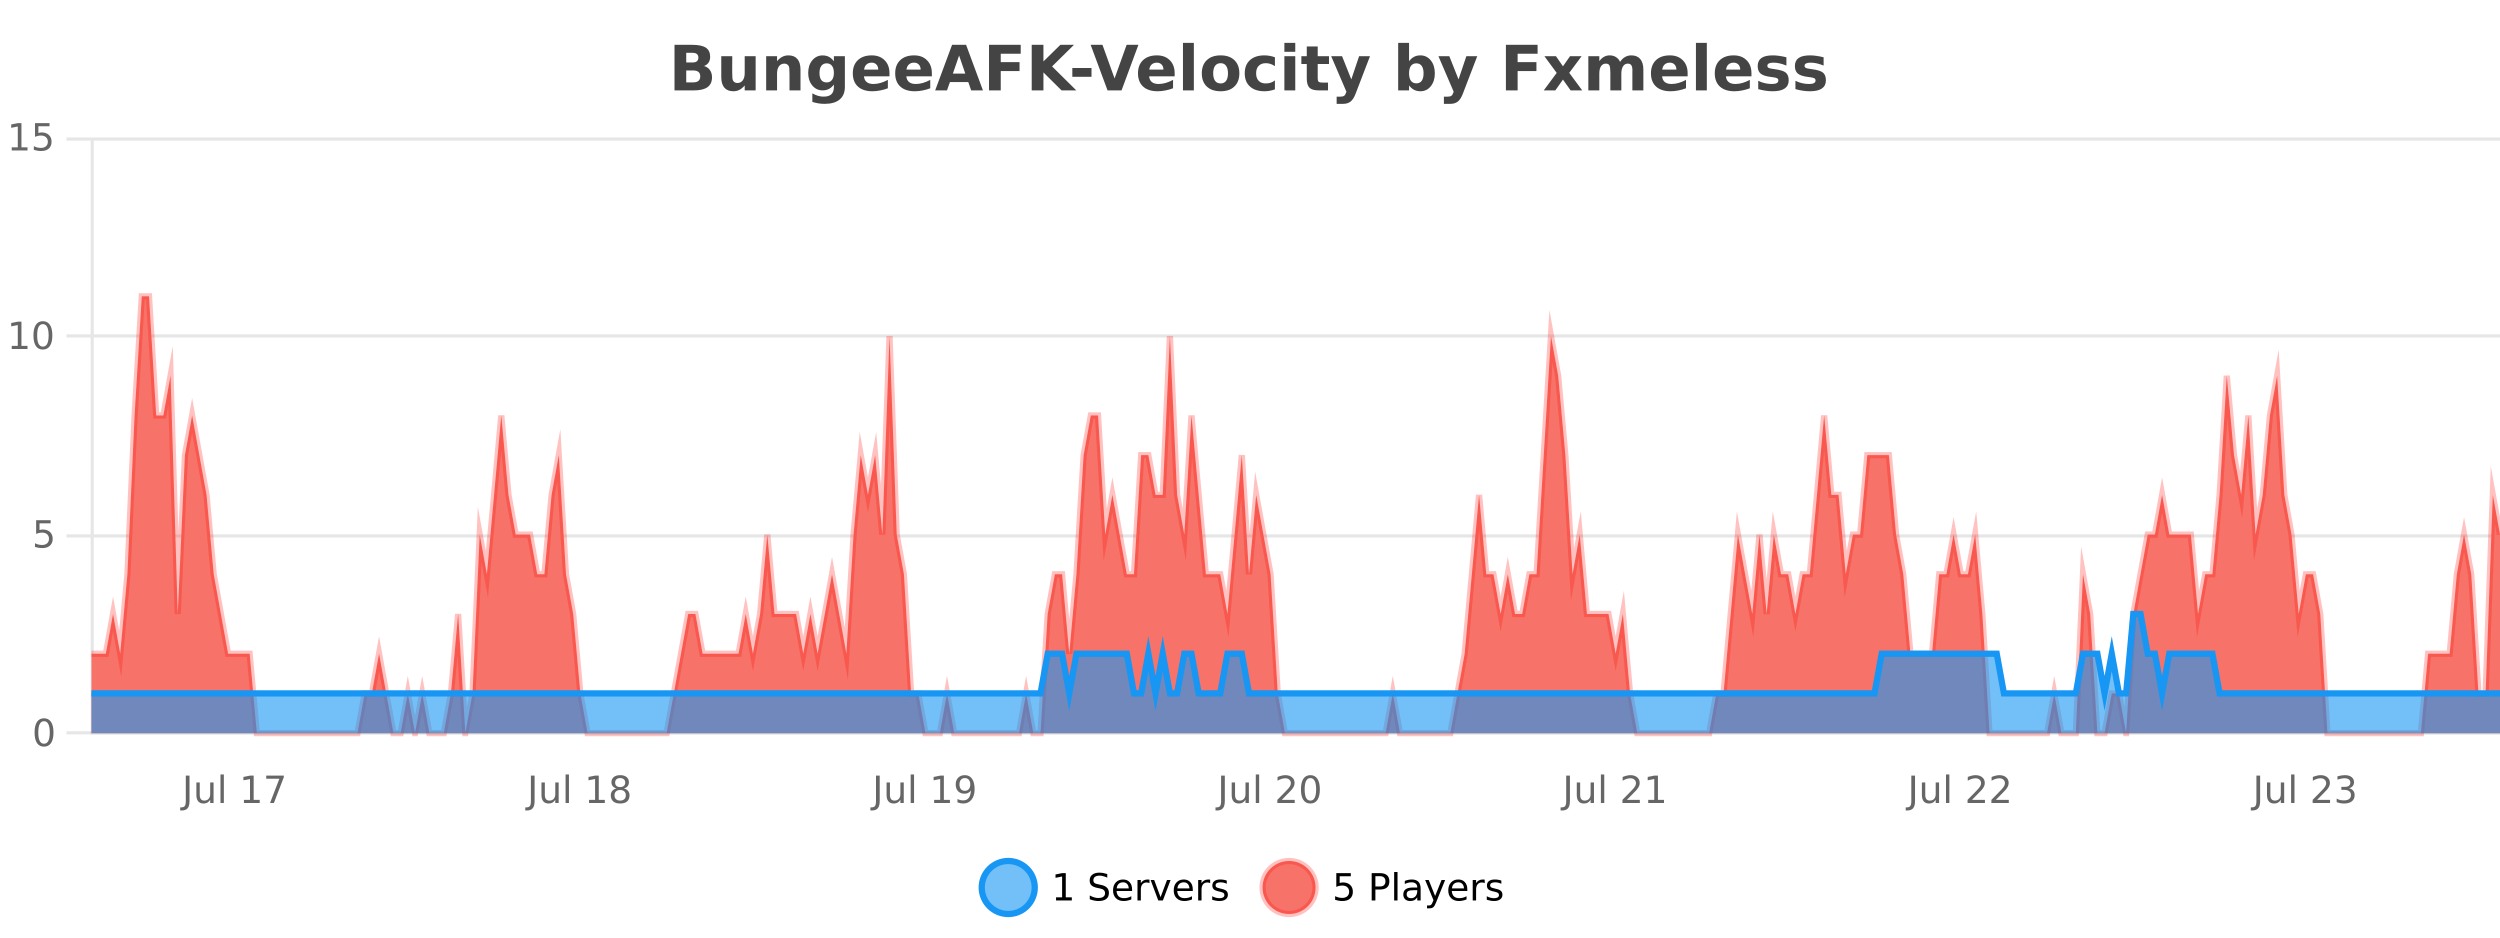 <?xml version="1.0" encoding="UTF-8"?>
<svg xmlns="http://www.w3.org/2000/svg" xmlns:xlink="http://www.w3.org/1999/xlink" width="800pt" height="300pt" viewBox="0 0 800 300" version="1.1">
<defs>
<clipPath id="clip1">
  <path d="M 285 263 L 360 263 L 360 300 L 285 300 Z M 285 263 "/>
</clipPath>
<clipPath id="clip2">
  <path d="M 375 263 L 450 263 L 450 300 L 375 300 Z M 375 263 "/>
</clipPath>
<clipPath id="clip3">
  <path d="M 29.27 94 L 800 94 L 800 234.602 L 29.27 234.602 Z M 29.27 94 "/>
</clipPath>
<clipPath id="clip4">
  <path d="M 28.27 66 L 800 66 L 800 235.602 L 28.27 235.602 Z M 28.27 66 "/>
</clipPath>
<clipPath id="clip5">
  <path d="M 29.27 196 L 800 196 L 800 234.602 L 29.27 234.602 Z M 29.27 196 "/>
</clipPath>
<clipPath id="clip6">
  <path d="M 28.27 168 L 800 168 L 800 235.602 L 28.27 235.602 Z M 28.27 168 "/>
</clipPath>
</defs>
<g id="surface3800846">
<rect x="0" y="0" width="800" height="300" style="fill:rgb(100%,100%,100%);fill-opacity:1;stroke:none;"/>
<path style="fill:none;stroke-width:1;stroke-linecap:butt;stroke-linejoin:miter;stroke:rgb(0%,0%,0%);stroke-opacity:0.098;stroke-miterlimit:10;" d="M 30 234.5 L 800 234.5 "/>
<path style="fill:none;stroke-width:1;stroke-linecap:butt;stroke-linejoin:miter;stroke:rgb(0%,0%,0%);stroke-opacity:0.098;stroke-miterlimit:10;" d="M 21.27 234.5 L 29 234.5 "/>
<path style="fill:none;stroke-width:1;stroke-linecap:butt;stroke-linejoin:miter;stroke:rgb(0%,0%,0%);stroke-opacity:0.098;stroke-miterlimit:10;" d="M 30 171.5 L 800 171.5 "/>
<path style="fill:none;stroke-width:1;stroke-linecap:butt;stroke-linejoin:miter;stroke:rgb(0%,0%,0%);stroke-opacity:0.098;stroke-miterlimit:10;" d="M 21.27 171.5 L 29 171.5 "/>
<path style="fill:none;stroke-width:1;stroke-linecap:butt;stroke-linejoin:miter;stroke:rgb(0%,0%,0%);stroke-opacity:0.098;stroke-miterlimit:10;" d="M 30 107.5 L 800 107.5 "/>
<path style="fill:none;stroke-width:1;stroke-linecap:butt;stroke-linejoin:miter;stroke:rgb(0%,0%,0%);stroke-opacity:0.098;stroke-miterlimit:10;" d="M 21.27 107.5 L 29 107.5 "/>
<path style="fill:none;stroke-width:1;stroke-linecap:butt;stroke-linejoin:miter;stroke:rgb(0%,0%,0%);stroke-opacity:0.098;stroke-miterlimit:10;" d="M 30 44.5 L 800 44.5 "/>
<path style="fill:none;stroke-width:1;stroke-linecap:butt;stroke-linejoin:miter;stroke:rgb(0%,0%,0%);stroke-opacity:0.098;stroke-miterlimit:10;" d="M 21.27 44.5 L 29 44.5 "/>
<path style=" stroke:none;fill-rule:nonzero;fill:rgb(9.02%,58.824%,95.294%);fill-opacity:0.6;" d="M 331.121 284 C 331.121 288.688 327.324 292.484 322.637 292.484 C 317.953 292.484 314.152 288.688 314.152 284 C 314.152 279.312 317.953 275.516 322.637 275.516 C 327.324 275.516 331.121 279.312 331.121 284 Z M 331.121 284 "/>
<g clip-path="url(#clip1)" clip-rule="nonzero">
<path style="fill:none;stroke-width:2;stroke-linecap:butt;stroke-linejoin:miter;stroke:rgb(9.02%,58.824%,95.294%);stroke-opacity:1;stroke-miterlimit:10;" d="M 331.121 284 C 331.121 288.688 327.324 292.484 322.637 292.484 C 317.953 292.484 314.152 288.688 314.152 284 C 314.152 279.312 317.953 275.516 322.637 275.516 C 327.324 275.516 331.121 279.312 331.121 284 Z M 331.121 284 "/>
</g>
<path style=" stroke:none;fill-rule:nonzero;fill:rgb(0%,0%,0%);fill-opacity:1;" d="M 337.938 287.156 L 339.875 287.156 L 339.875 280.484 L 337.766 280.906 L 337.766 279.828 L 339.859 279.406 L 341.047 279.406 L 341.047 287.156 L 342.984 287.156 L 342.984 288.156 L 337.938 288.156 Z M 354.32 279.688 L 354.32 280.844 C 353.871 280.637 353.445 280.48 353.039 280.375 C 352.641 280.262 352.262 280.203 351.898 280.203 C 351.25 280.203 350.75 280.328 350.398 280.578 C 350.055 280.828 349.883 281.188 349.883 281.656 C 349.883 282.043 349.996 282.336 350.227 282.531 C 350.453 282.73 350.898 282.887 351.555 283 L 352.258 283.156 C 353.141 283.324 353.793 283.621 354.211 284.047 C 354.637 284.465 354.852 285.027 354.852 285.734 C 354.852 286.59 354.562 287.234 353.992 287.672 C 353.43 288.109 352.594 288.328 351.492 288.328 C 351.086 288.328 350.648 288.281 350.18 288.188 C 349.711 288.094 349.227 287.953 348.727 287.766 L 348.727 286.547 C 349.203 286.82 349.672 287.023 350.133 287.156 C 350.602 287.293 351.055 287.359 351.492 287.359 C 352.168 287.359 352.688 287.23 353.055 286.969 C 353.43 286.699 353.617 286.32 353.617 285.828 C 353.617 285.402 353.48 285.07 353.211 284.828 C 352.949 284.578 352.516 284.398 351.914 284.281 L 351.195 284.141 C 350.309 283.965 349.668 283.688 349.273 283.312 C 348.887 282.938 348.695 282.418 348.695 281.75 C 348.695 280.969 348.965 280.359 349.508 279.922 C 350.047 279.477 350.797 279.25 351.758 279.25 C 352.172 279.25 352.59 279.289 353.008 279.359 C 353.434 279.434 353.871 279.543 354.32 279.688 Z M 362.266 284.609 L 362.266 285.125 L 357.297 285.125 C 357.348 285.875 357.57 286.445 357.969 286.828 C 358.375 287.215 358.93 287.406 359.641 287.406 C 360.055 287.406 360.457 287.359 360.844 287.266 C 361.238 287.164 361.629 287.008 362.016 286.797 L 362.016 287.828 C 361.617 287.984 361.219 288.105 360.812 288.188 C 360.406 288.281 359.992 288.328 359.578 288.328 C 358.535 288.328 357.707 288.027 357.094 287.422 C 356.477 286.809 356.172 285.98 356.172 284.938 C 356.172 283.867 356.461 283.016 357.047 282.391 C 357.629 281.758 358.41 281.438 359.391 281.438 C 360.273 281.438 360.973 281.727 361.484 282.297 C 362.004 282.859 362.266 283.633 362.266 284.609 Z M 361.188 284.281 C 361.176 283.699 361.008 283.23 360.688 282.875 C 360.363 282.523 359.938 282.344 359.406 282.344 C 358.801 282.344 358.316 282.516 357.953 282.859 C 357.598 283.203 357.395 283.684 357.344 284.297 Z M 367.836 282.594 C 367.711 282.531 367.574 282.484 367.43 282.453 C 367.293 282.414 367.137 282.391 366.961 282.391 C 366.355 282.391 365.887 282.59 365.555 282.984 C 365.23 283.383 365.07 283.953 365.07 284.703 L 365.07 288.156 L 363.992 288.156 L 363.992 281.594 L 365.07 281.594 L 365.07 282.609 C 365.297 282.215 365.594 281.922 365.961 281.734 C 366.324 281.539 366.766 281.438 367.289 281.438 C 367.359 281.438 367.438 281.445 367.523 281.453 C 367.617 281.465 367.715 281.48 367.82 281.5 Z M 368.195 281.594 L 369.336 281.594 L 371.383 287.094 L 373.445 281.594 L 374.586 281.594 L 372.117 288.156 L 370.648 288.156 Z M 381.688 284.609 L 381.688 285.125 L 376.719 285.125 C 376.77 285.875 376.992 286.445 377.391 286.828 C 377.797 287.215 378.352 287.406 379.062 287.406 C 379.477 287.406 379.879 287.359 380.266 287.266 C 380.66 287.164 381.051 287.008 381.438 286.797 L 381.438 287.828 C 381.039 287.984 380.641 288.105 380.234 288.188 C 379.828 288.281 379.414 288.328 379 288.328 C 377.957 288.328 377.129 288.027 376.516 287.422 C 375.898 286.809 375.594 285.98 375.594 284.938 C 375.594 283.867 375.883 283.016 376.469 282.391 C 377.051 281.758 377.832 281.438 378.812 281.438 C 379.695 281.438 380.395 281.727 380.906 282.297 C 381.426 282.859 381.688 283.633 381.688 284.609 Z M 380.609 284.281 C 380.598 283.699 380.43 283.23 380.109 282.875 C 379.785 282.523 379.359 282.344 378.828 282.344 C 378.223 282.344 377.738 282.516 377.375 282.859 C 377.02 283.203 376.816 283.684 376.766 284.297 Z M 387.258 282.594 C 387.133 282.531 386.996 282.484 386.852 282.453 C 386.715 282.414 386.559 282.391 386.383 282.391 C 385.777 282.391 385.309 282.59 384.977 282.984 C 384.652 283.383 384.492 283.953 384.492 284.703 L 384.492 288.156 L 383.414 288.156 L 383.414 281.594 L 384.492 281.594 L 384.492 282.609 C 384.719 282.215 385.016 281.922 385.383 281.734 C 385.746 281.539 386.188 281.438 386.711 281.438 C 386.781 281.438 386.859 281.445 386.945 281.453 C 387.039 281.465 387.137 281.48 387.242 281.5 Z M 392.562 281.781 L 392.562 282.812 C 392.258 282.656 391.941 282.543 391.609 282.469 C 391.285 282.387 390.945 282.344 390.594 282.344 C 390.062 282.344 389.66 282.43 389.391 282.594 C 389.117 282.75 388.984 282.996 388.984 283.328 C 388.984 283.578 389.078 283.777 389.266 283.922 C 389.461 284.059 389.852 284.188 390.438 284.312 L 390.797 284.406 C 391.566 284.562 392.113 284.793 392.438 285.094 C 392.758 285.398 392.922 285.812 392.922 286.344 C 392.922 286.961 392.676 287.445 392.188 287.797 C 391.707 288.152 391.047 288.328 390.203 288.328 C 389.848 288.328 389.477 288.289 389.094 288.219 C 388.719 288.156 388.32 288.059 387.906 287.922 L 387.906 286.797 C 388.301 287.008 388.691 287.164 389.078 287.266 C 389.461 287.371 389.848 287.422 390.234 287.422 C 390.734 287.422 391.117 287.34 391.391 287.172 C 391.672 286.996 391.812 286.746 391.812 286.422 C 391.812 286.133 391.711 285.906 391.516 285.75 C 391.316 285.594 390.883 285.445 390.219 285.297 L 389.844 285.219 C 389.176 285.074 388.691 284.855 388.391 284.562 C 388.098 284.273 387.953 283.875 387.953 283.375 C 387.953 282.75 388.172 282.273 388.609 281.938 C 389.047 281.605 389.664 281.438 390.469 281.438 C 390.863 281.438 391.238 281.469 391.594 281.531 C 391.945 281.586 392.27 281.668 392.562 281.781 Z M 332.637 277.016 "/>
<path style=" stroke:none;fill-rule:nonzero;fill:rgb(96.863%,44.706%,40.784%);fill-opacity:1;" d="M 420.988 284 C 420.988 288.688 417.191 292.484 412.504 292.484 C 407.82 292.484 404.02 288.688 404.02 284 C 404.02 279.312 407.82 275.516 412.504 275.516 C 417.191 275.516 420.988 279.312 420.988 284 Z M 420.988 284 "/>
<g clip-path="url(#clip2)" clip-rule="nonzero">
<path style="fill:none;stroke-width:2;stroke-linecap:butt;stroke-linejoin:miter;stroke:rgb(100%,4.706%,0%);stroke-opacity:0.247;stroke-miterlimit:10;" d="M 420.988 284 C 420.988 288.688 417.191 292.484 412.504 292.484 C 407.82 292.484 404.02 288.688 404.02 284 C 404.02 279.312 407.82 275.516 412.504 275.516 C 417.191 275.516 420.988 279.312 420.988 284 Z M 420.988 284 "/>
</g>
<path style=" stroke:none;fill-rule:nonzero;fill:rgb(0%,0%,0%);fill-opacity:1;" d="M 427.617 279.406 L 432.258 279.406 L 432.258 280.406 L 428.695 280.406 L 428.695 282.547 C 428.871 282.484 429.043 282.445 429.211 282.422 C 429.387 282.391 429.559 282.375 429.727 282.375 C 430.703 282.375 431.48 282.648 432.055 283.188 C 432.625 283.719 432.914 284.438 432.914 285.344 C 432.914 286.293 432.617 287.027 432.023 287.547 C 431.438 288.07 430.617 288.328 429.555 288.328 C 429.18 288.328 428.797 288.297 428.414 288.234 C 428.039 288.172 427.648 288.078 427.242 287.953 L 427.242 286.766 C 427.594 286.953 427.961 287.094 428.336 287.188 C 428.711 287.281 429.105 287.328 429.523 287.328 C 430.199 287.328 430.734 287.152 431.133 286.797 C 431.527 286.445 431.727 285.961 431.727 285.344 C 431.727 284.742 431.527 284.262 431.133 283.906 C 430.734 283.555 430.199 283.375 429.523 283.375 C 429.211 283.375 428.891 283.414 428.57 283.484 C 428.258 283.547 427.938 283.652 427.617 283.797 Z M 440.125 280.375 L 440.125 283.672 L 441.609 283.672 C 442.16 283.672 442.586 283.531 442.891 283.25 C 443.191 282.961 443.344 282.547 443.344 282.016 C 443.344 281.496 443.191 281.094 442.891 280.812 C 442.586 280.523 442.16 280.375 441.609 280.375 Z M 438.938 279.406 L 441.609 279.406 C 442.598 279.406 443.344 279.633 443.844 280.078 C 444.344 280.516 444.594 281.164 444.594 282.016 C 444.594 282.883 444.344 283.539 443.844 283.984 C 443.344 284.422 442.598 284.641 441.609 284.641 L 440.125 284.641 L 440.125 288.156 L 438.938 288.156 Z M 446.129 279.031 L 447.207 279.031 L 447.207 288.156 L 446.129 288.156 Z M 452.445 284.859 C 451.578 284.859 450.977 284.961 450.633 285.156 C 450.297 285.355 450.133 285.695 450.133 286.172 C 450.133 286.559 450.258 286.867 450.508 287.094 C 450.766 287.312 451.109 287.422 451.539 287.422 C 452.141 287.422 452.621 287.215 452.977 286.797 C 453.34 286.371 453.523 285.805 453.523 285.094 L 453.523 284.859 Z M 454.602 284.406 L 454.602 288.156 L 453.523 288.156 L 453.523 287.156 C 453.273 287.555 452.965 287.852 452.602 288.047 C 452.234 288.234 451.789 288.328 451.258 288.328 C 450.578 288.328 450.043 288.141 449.648 287.766 C 449.25 287.383 449.055 286.875 449.055 286.25 C 449.055 285.512 449.297 284.953 449.789 284.578 C 450.289 284.203 451.027 284.016 452.008 284.016 L 453.523 284.016 L 453.523 283.906 C 453.523 283.406 453.355 283.023 453.023 282.75 C 452.699 282.48 452.246 282.344 451.664 282.344 C 451.289 282.344 450.918 282.391 450.555 282.484 C 450.199 282.578 449.859 282.715 449.539 282.891 L 449.539 281.891 C 449.934 281.734 450.312 281.621 450.68 281.547 C 451.055 281.477 451.418 281.438 451.773 281.438 C 452.719 281.438 453.43 281.684 453.898 282.172 C 454.367 282.664 454.602 283.406 454.602 284.406 Z M 459.551 288.766 C 459.246 289.547 458.949 290.055 458.66 290.297 C 458.367 290.535 457.98 290.656 457.504 290.656 L 456.645 290.656 L 456.645 289.75 L 457.27 289.75 C 457.57 289.75 457.801 289.676 457.957 289.531 C 458.121 289.395 458.305 289.066 458.504 288.547 L 458.707 288.047 L 456.051 281.594 L 457.191 281.594 L 459.238 286.719 L 461.301 281.594 L 462.441 281.594 Z M 469.543 284.609 L 469.543 285.125 L 464.574 285.125 C 464.625 285.875 464.848 286.445 465.246 286.828 C 465.652 287.215 466.207 287.406 466.918 287.406 C 467.332 287.406 467.734 287.359 468.121 287.266 C 468.516 287.164 468.906 287.008 469.293 286.797 L 469.293 287.828 C 468.895 287.984 468.496 288.105 468.09 288.188 C 467.684 288.281 467.27 288.328 466.855 288.328 C 465.812 288.328 464.984 288.027 464.371 287.422 C 463.754 286.809 463.449 285.98 463.449 284.938 C 463.449 283.867 463.738 283.016 464.324 282.391 C 464.906 281.758 465.688 281.438 466.668 281.438 C 467.551 281.438 468.25 281.727 468.762 282.297 C 469.281 282.859 469.543 283.633 469.543 284.609 Z M 468.465 284.281 C 468.453 283.699 468.285 283.23 467.965 282.875 C 467.641 282.523 467.215 282.344 466.684 282.344 C 466.078 282.344 465.594 282.516 465.23 282.859 C 464.875 283.203 464.672 283.684 464.621 284.297 Z M 475.113 282.594 C 474.988 282.531 474.852 282.484 474.707 282.453 C 474.57 282.414 474.414 282.391 474.238 282.391 C 473.633 282.391 473.164 282.59 472.832 282.984 C 472.508 283.383 472.348 283.953 472.348 284.703 L 472.348 288.156 L 471.27 288.156 L 471.27 281.594 L 472.348 281.594 L 472.348 282.609 C 472.574 282.215 472.871 281.922 473.238 281.734 C 473.602 281.539 474.043 281.438 474.566 281.438 C 474.637 281.438 474.715 281.445 474.801 281.453 C 474.895 281.465 474.992 281.48 475.098 281.5 Z M 480.422 281.781 L 480.422 282.812 C 480.117 282.656 479.801 282.543 479.469 282.469 C 479.145 282.387 478.805 282.344 478.453 282.344 C 477.922 282.344 477.52 282.43 477.25 282.594 C 476.977 282.75 476.844 282.996 476.844 283.328 C 476.844 283.578 476.938 283.777 477.125 283.922 C 477.32 284.059 477.711 284.188 478.297 284.312 L 478.656 284.406 C 479.426 284.562 479.973 284.793 480.297 285.094 C 480.617 285.398 480.781 285.812 480.781 286.344 C 480.781 286.961 480.535 287.445 480.047 287.797 C 479.566 288.152 478.906 288.328 478.062 288.328 C 477.707 288.328 477.336 288.289 476.953 288.219 C 476.578 288.156 476.18 288.059 475.766 287.922 L 475.766 286.797 C 476.16 287.008 476.551 287.164 476.938 287.266 C 477.32 287.371 477.707 287.422 478.094 287.422 C 478.594 287.422 478.977 287.34 479.25 287.172 C 479.531 286.996 479.672 286.746 479.672 286.422 C 479.672 286.133 479.57 285.906 479.375 285.75 C 479.176 285.594 478.742 285.445 478.078 285.297 L 477.703 285.219 C 477.035 285.074 476.551 284.855 476.25 284.562 C 475.957 284.273 475.812 283.875 475.812 283.375 C 475.812 282.75 476.031 282.273 476.469 281.938 C 476.906 281.605 477.523 281.438 478.328 281.438 C 478.723 281.438 479.098 281.469 479.453 281.531 C 479.805 281.586 480.129 281.668 480.422 281.781 Z M 422.504 277.016 "/>
<path style=" stroke:none;fill-rule:nonzero;fill:rgb(26.667%,26.667%,26.667%);fill-opacity:1;" d="M 221.672 19.984 C 222.266 19.984 222.711 19.855 223.016 19.594 C 223.328 19.336 223.484 18.949 223.484 18.438 C 223.484 17.938 223.328 17.559 223.016 17.297 C 222.711 17.039 222.266 16.906 221.672 16.906 L 219.594 16.906 L 219.594 19.984 Z M 221.797 26.359 C 222.555 26.359 223.125 26.203 223.5 25.891 C 223.883 25.57 224.078 25.086 224.078 24.438 C 224.078 23.805 223.891 23.328 223.516 23.016 C 223.141 22.703 222.566 22.547 221.797 22.547 L 219.594 22.547 L 219.594 26.359 Z M 225.297 21.125 C 226.109 21.355 226.734 21.789 227.172 22.422 C 227.617 23.047 227.844 23.82 227.844 24.734 C 227.844 26.141 227.363 27.195 226.406 27.891 C 225.457 28.578 224.016 28.922 222.078 28.922 L 215.844 28.922 L 215.844 14.344 L 221.484 14.344 C 223.504 14.344 224.969 14.652 225.875 15.266 C 226.789 15.871 227.25 16.852 227.25 18.203 C 227.25 18.914 227.082 19.516 226.75 20.016 C 226.414 20.508 225.93 20.875 225.297 21.125 Z M 230.805 24.656 L 230.805 17.984 L 234.32 17.984 L 234.32 19.078 C 234.32 19.672 234.312 20.418 234.305 21.312 C 234.305 22.211 234.305 22.805 234.305 23.094 C 234.305 23.98 234.324 24.617 234.367 25 C 234.418 25.387 234.496 25.668 234.602 25.844 C 234.746 26.074 234.934 26.25 235.164 26.375 C 235.391 26.5 235.656 26.562 235.961 26.562 C 236.688 26.562 237.262 26.281 237.68 25.719 C 238.094 25.156 238.305 24.383 238.305 23.391 L 238.305 17.984 L 241.805 17.984 L 241.805 28.922 L 238.305 28.922 L 238.305 27.344 C 237.773 27.98 237.211 28.449 236.617 28.75 C 236.031 29.051 235.387 29.203 234.68 29.203 C 233.418 29.203 232.453 28.82 231.789 28.047 C 231.133 27.266 230.805 26.137 230.805 24.656 Z M 256.156 22.266 L 256.156 28.922 L 252.641 28.922 L 252.641 23.828 C 252.641 22.883 252.617 22.23 252.578 21.875 C 252.535 21.512 252.461 21.246 252.359 21.078 C 252.223 20.852 252.035 20.672 251.797 20.547 C 251.566 20.422 251.301 20.359 251 20.359 C 250.27 20.359 249.695 20.641 249.281 21.203 C 248.863 21.766 248.656 22.547 248.656 23.547 L 248.656 28.922 L 245.172 28.922 L 245.172 17.984 L 248.656 17.984 L 248.656 19.578 C 249.188 18.945 249.75 18.477 250.344 18.172 C 250.938 17.871 251.586 17.719 252.297 17.719 C 253.566 17.719 254.523 18.109 255.172 18.891 C 255.828 19.664 256.156 20.789 256.156 22.266 Z M 266.844 27.062 C 266.363 27.699 265.832 28.168 265.25 28.469 C 264.664 28.773 263.992 28.922 263.234 28.922 C 261.898 28.922 260.797 28.398 259.922 27.344 C 259.055 26.293 258.625 24.953 258.625 23.328 C 258.625 21.695 259.055 20.355 259.922 19.312 C 260.797 18.262 261.898 17.734 263.234 17.734 C 263.992 17.734 264.664 17.887 265.25 18.188 C 265.832 18.492 266.363 18.965 266.844 19.609 L 266.844 17.984 L 270.359 17.984 L 270.359 27.812 C 270.359 29.57 269.801 30.914 268.688 31.844 C 267.582 32.77 265.973 33.234 263.859 33.234 C 263.18 33.234 262.52 33.18 261.875 33.078 C 261.238 32.973 260.598 32.816 259.953 32.609 L 259.953 29.875 C 260.566 30.227 261.164 30.488 261.75 30.656 C 262.332 30.832 262.922 30.922 263.516 30.922 C 264.66 30.922 265.5 30.672 266.031 30.172 C 266.57 29.672 266.844 28.887 266.844 27.812 Z M 264.531 20.266 C 263.812 20.266 263.25 20.531 262.844 21.062 C 262.438 21.594 262.234 22.352 262.234 23.328 C 262.234 24.328 262.426 25.09 262.812 25.609 C 263.207 26.121 263.781 26.375 264.531 26.375 C 265.258 26.375 265.828 26.109 266.234 25.578 C 266.641 25.047 266.844 24.297 266.844 23.328 C 266.844 22.352 266.641 21.594 266.234 21.062 C 265.828 20.531 265.258 20.266 264.531 20.266 Z M 284.633 23.422 L 284.633 24.422 L 276.461 24.422 C 276.543 25.246 276.84 25.859 277.352 26.266 C 277.859 26.672 278.57 26.875 279.477 26.875 C 280.215 26.875 280.969 26.766 281.742 26.547 C 282.512 26.328 283.305 26 284.117 25.562 L 284.117 28.25 C 283.293 28.562 282.465 28.797 281.633 28.953 C 280.809 29.117 279.984 29.203 279.164 29.203 C 277.184 29.203 275.641 28.703 274.539 27.703 C 273.445 26.695 272.898 25.281 272.898 23.469 C 272.898 21.68 273.434 20.273 274.508 19.25 C 275.59 18.23 277.074 17.719 278.961 17.719 C 280.68 17.719 282.055 18.242 283.086 19.281 C 284.117 20.312 284.633 21.695 284.633 23.422 Z M 281.039 22.266 C 281.039 21.602 280.844 21.062 280.461 20.656 C 280.074 20.25 279.57 20.047 278.945 20.047 C 278.266 20.047 277.715 20.242 277.289 20.625 C 276.871 21 276.609 21.547 276.508 22.266 Z M 298.195 23.422 L 298.195 24.422 L 290.023 24.422 C 290.105 25.246 290.402 25.859 290.914 26.266 C 291.422 26.672 292.133 26.875 293.039 26.875 C 293.777 26.875 294.531 26.766 295.305 26.547 C 296.074 26.328 296.867 26 297.68 25.562 L 297.68 28.25 C 296.855 28.562 296.027 28.797 295.195 28.953 C 294.371 29.117 293.547 29.203 292.727 29.203 C 290.746 29.203 289.203 28.703 288.102 27.703 C 287.008 26.695 286.461 25.281 286.461 23.469 C 286.461 21.68 286.996 20.273 288.07 19.25 C 289.152 18.23 290.637 17.719 292.523 17.719 C 294.242 17.719 295.617 18.242 296.648 19.281 C 297.68 20.312 298.195 21.695 298.195 23.422 Z M 294.602 22.266 C 294.602 21.602 294.406 21.062 294.023 20.656 C 293.637 20.25 293.133 20.047 292.508 20.047 C 291.828 20.047 291.277 20.242 290.852 20.625 C 290.434 21 290.172 21.547 290.07 22.266 Z M 309.852 26.266 L 303.977 26.266 L 303.039 28.922 L 299.258 28.922 L 304.664 14.344 L 309.148 14.344 L 314.539 28.922 L 310.773 28.922 Z M 304.914 23.562 L 308.898 23.562 L 306.914 17.766 Z M 316.488 14.344 L 326.629 14.344 L 326.629 17.188 L 320.238 17.188 L 320.238 19.891 L 326.254 19.891 L 326.254 22.734 L 320.238 22.734 L 320.238 28.922 L 316.488 28.922 Z M 330.148 14.344 L 333.898 14.344 L 333.898 19.656 L 339.32 14.344 L 343.68 14.344 L 336.664 21.25 L 344.414 28.922 L 339.695 28.922 L 333.898 23.172 L 333.898 28.922 L 330.148 28.922 Z M 343.145 21.75 L 349.285 21.75 L 349.285 24.578 L 343.145 24.578 Z M 349.008 14.344 L 352.789 14.344 L 356.664 25.109 L 360.523 14.344 L 364.289 14.344 L 358.898 28.922 L 354.414 28.922 Z M 375.891 23.422 L 375.891 24.422 L 367.719 24.422 C 367.801 25.246 368.098 25.859 368.609 26.266 C 369.117 26.672 369.828 26.875 370.734 26.875 C 371.473 26.875 372.227 26.766 373 26.547 C 373.77 26.328 374.562 26 375.375 25.562 L 375.375 28.25 C 374.551 28.562 373.723 28.797 372.891 28.953 C 372.066 29.117 371.242 29.203 370.422 29.203 C 368.441 29.203 366.898 28.703 365.797 27.703 C 364.703 26.695 364.156 25.281 364.156 23.469 C 364.156 21.68 364.691 20.273 365.766 19.25 C 366.848 18.23 368.332 17.719 370.219 17.719 C 371.938 17.719 373.312 18.242 374.344 19.281 C 375.375 20.312 375.891 21.695 375.891 23.422 Z M 372.297 22.266 C 372.297 21.602 372.102 21.062 371.719 20.656 C 371.332 20.25 370.828 20.047 370.203 20.047 C 369.523 20.047 368.973 20.242 368.547 20.625 C 368.129 21 367.867 21.547 367.766 22.266 Z M 378.547 13.719 L 382.031 13.719 L 382.031 28.922 L 378.547 28.922 Z M 390.609 20.219 C 389.828 20.219 389.234 20.5 388.828 21.062 C 388.422 21.617 388.219 22.418 388.219 23.469 C 388.219 24.512 388.422 25.312 388.828 25.875 C 389.234 26.43 389.828 26.703 390.609 26.703 C 391.367 26.703 391.945 26.43 392.344 25.875 C 392.75 25.312 392.953 24.512 392.953 23.469 C 392.953 22.418 392.75 21.617 392.344 21.062 C 391.945 20.5 391.367 20.219 390.609 20.219 Z M 390.609 17.719 C 392.484 17.719 393.945 18.23 395 19.25 C 396.062 20.262 396.594 21.668 396.594 23.469 C 396.594 25.262 396.062 26.668 395 27.688 C 393.945 28.699 392.484 29.203 390.609 29.203 C 388.711 29.203 387.234 28.699 386.172 27.688 C 385.109 26.668 384.578 25.262 384.578 23.469 C 384.578 21.668 385.109 20.262 386.172 19.25 C 387.234 18.23 388.711 17.719 390.609 17.719 Z M 407.973 18.328 L 407.973 21.172 C 407.504 20.852 407.027 20.609 406.551 20.453 C 406.07 20.297 405.57 20.219 405.051 20.219 C 404.082 20.219 403.32 20.508 402.77 21.078 C 402.227 21.641 401.957 22.438 401.957 23.469 C 401.957 24.492 402.227 25.289 402.77 25.859 C 403.32 26.422 404.082 26.703 405.051 26.703 C 405.602 26.703 406.121 26.625 406.613 26.469 C 407.102 26.305 407.555 26.059 407.973 25.734 L 407.973 28.594 C 407.43 28.805 406.879 28.953 406.316 29.047 C 405.754 29.148 405.184 29.203 404.613 29.203 C 402.645 29.203 401.102 28.699 399.988 27.688 C 398.871 26.68 398.316 25.273 398.316 23.469 C 398.316 21.656 398.871 20.246 399.988 19.234 C 401.102 18.227 402.645 17.719 404.613 17.719 C 405.184 17.719 405.746 17.773 406.301 17.875 C 406.863 17.969 407.418 18.121 407.973 18.328 Z M 411 17.984 L 414.484 17.984 L 414.484 28.922 L 411 28.922 Z M 411 13.719 L 414.484 13.719 L 414.484 16.578 L 411 16.578 Z M 421.668 14.875 L 421.668 17.984 L 425.277 17.984 L 425.277 20.484 L 421.668 20.484 L 421.668 25.125 C 421.668 25.637 421.766 25.98 421.965 26.156 C 422.172 26.336 422.574 26.422 423.168 26.422 L 424.965 26.422 L 424.965 28.922 L 421.965 28.922 C 420.59 28.922 419.609 28.637 419.027 28.062 C 418.453 27.48 418.168 26.5 418.168 25.125 L 418.168 20.484 L 416.434 20.484 L 416.434 17.984 L 418.168 17.984 L 418.168 14.875 Z M 425.977 17.984 L 429.461 17.984 L 432.414 25.406 L 434.914 17.984 L 438.398 17.984 L 433.805 29.953 C 433.344 31.172 432.805 32.02 432.18 32.5 C 431.562 32.988 430.758 33.234 429.758 33.234 L 427.727 33.234 L 427.727 30.938 L 428.82 30.938 C 429.414 30.938 429.844 30.844 430.117 30.656 C 430.387 30.469 430.594 30.129 430.742 29.641 L 430.852 29.344 Z M 453.227 26.672 C 453.977 26.672 454.547 26.402 454.945 25.859 C 455.34 25.309 455.539 24.512 455.539 23.469 C 455.539 22.43 455.34 21.637 454.945 21.094 C 454.547 20.543 453.977 20.266 453.227 20.266 C 452.477 20.266 451.898 20.543 451.492 21.094 C 451.094 21.637 450.898 22.43 450.898 23.469 C 450.898 24.5 451.094 25.293 451.492 25.844 C 451.898 26.398 452.477 26.672 453.227 26.672 Z M 450.898 19.578 C 451.387 18.945 451.922 18.477 452.508 18.172 C 453.09 17.871 453.762 17.719 454.523 17.719 C 455.875 17.719 456.984 18.258 457.852 19.328 C 458.715 20.402 459.148 21.781 459.148 23.469 C 459.148 25.148 458.715 26.523 457.852 27.594 C 456.984 28.668 455.875 29.203 454.523 29.203 C 453.762 29.203 453.09 29.051 452.508 28.75 C 451.922 28.449 451.387 27.98 450.898 27.344 L 450.898 28.922 L 447.414 28.922 L 447.414 13.719 L 450.898 13.719 Z M 460.297 17.984 L 463.781 17.984 L 466.734 25.406 L 469.234 17.984 L 472.719 17.984 L 468.125 29.953 C 467.664 31.172 467.125 32.02 466.5 32.5 C 465.883 32.988 465.078 33.234 464.078 33.234 L 462.047 33.234 L 462.047 30.938 L 463.141 30.938 C 463.734 30.938 464.164 30.844 464.438 30.656 C 464.707 30.469 464.914 30.129 465.062 29.641 L 465.172 29.344 Z M 481.891 14.344 L 492.031 14.344 L 492.031 17.188 L 485.641 17.188 L 485.641 19.891 L 491.656 19.891 L 491.656 22.734 L 485.641 22.734 L 485.641 28.922 L 481.891 28.922 Z M 498.145 23.328 L 494.207 17.984 L 497.91 17.984 L 500.145 21.219 L 502.41 17.984 L 506.113 17.984 L 502.16 23.312 L 506.301 28.922 L 502.598 28.922 L 500.145 25.469 L 497.707 28.922 L 494.004 28.922 Z M 518.422 19.797 C 518.867 19.121 519.395 18.605 520 18.25 C 520.613 17.898 521.285 17.719 522.016 17.719 C 523.266 17.719 524.219 18.109 524.875 18.891 C 525.539 19.664 525.875 20.789 525.875 22.266 L 525.875 28.922 L 522.359 28.922 L 522.359 23.219 C 522.359 23.137 522.359 23.047 522.359 22.953 C 522.367 22.859 522.375 22.73 522.375 22.562 C 522.375 21.793 522.258 21.234 522.031 20.891 C 521.801 20.539 521.43 20.359 520.922 20.359 C 520.266 20.359 519.754 20.637 519.391 21.188 C 519.023 21.73 518.836 22.516 518.828 23.547 L 518.828 28.922 L 515.312 28.922 L 515.312 23.219 C 515.312 22.012 515.207 21.234 515 20.891 C 514.789 20.539 514.422 20.359 513.891 20.359 C 513.211 20.359 512.691 20.637 512.328 21.188 C 511.961 21.73 511.781 22.516 511.781 23.547 L 511.781 28.922 L 508.266 28.922 L 508.266 17.984 L 511.781 17.984 L 511.781 19.578 C 512.219 18.965 512.711 18.5 513.266 18.188 C 513.816 17.875 514.43 17.719 515.109 17.719 C 515.859 17.719 516.523 17.902 517.109 18.266 C 517.691 18.633 518.129 19.141 518.422 19.797 Z M 540.039 23.422 L 540.039 24.422 L 531.867 24.422 C 531.949 25.246 532.246 25.859 532.758 26.266 C 533.266 26.672 533.977 26.875 534.883 26.875 C 535.621 26.875 536.375 26.766 537.148 26.547 C 537.918 26.328 538.711 26 539.523 25.562 L 539.523 28.25 C 538.699 28.562 537.871 28.797 537.039 28.953 C 536.215 29.117 535.391 29.203 534.57 29.203 C 532.59 29.203 531.047 28.703 529.945 27.703 C 528.852 26.695 528.305 25.281 528.305 23.469 C 528.305 21.68 528.84 20.273 529.914 19.25 C 530.996 18.23 532.48 17.719 534.367 17.719 C 536.086 17.719 537.461 18.242 538.492 19.281 C 539.523 20.312 540.039 21.695 540.039 23.422 Z M 536.445 22.266 C 536.445 21.602 536.25 21.062 535.867 20.656 C 535.48 20.25 534.977 20.047 534.352 20.047 C 533.672 20.047 533.121 20.242 532.695 20.625 C 532.277 21 532.016 21.547 531.914 22.266 Z M 542.699 13.719 L 546.184 13.719 L 546.184 28.922 L 542.699 28.922 Z M 560.461 23.422 L 560.461 24.422 L 552.289 24.422 C 552.371 25.246 552.668 25.859 553.18 26.266 C 553.688 26.672 554.398 26.875 555.305 26.875 C 556.043 26.875 556.797 26.766 557.57 26.547 C 558.34 26.328 559.133 26 559.945 25.562 L 559.945 28.25 C 559.121 28.562 558.293 28.797 557.461 28.953 C 556.637 29.117 555.812 29.203 554.992 29.203 C 553.012 29.203 551.469 28.703 550.367 27.703 C 549.273 26.695 548.727 25.281 548.727 23.469 C 548.727 21.68 549.262 20.273 550.336 19.25 C 551.418 18.23 552.902 17.719 554.789 17.719 C 556.508 17.719 557.883 18.242 558.914 19.281 C 559.945 20.312 560.461 21.695 560.461 23.422 Z M 556.867 22.266 C 556.867 21.602 556.672 21.062 556.289 20.656 C 555.902 20.25 555.398 20.047 554.773 20.047 C 554.094 20.047 553.543 20.242 553.117 20.625 C 552.699 21 552.438 21.547 552.336 22.266 Z M 571.648 18.328 L 571.648 20.984 C 570.906 20.672 570.188 20.438 569.492 20.281 C 568.793 20.125 568.133 20.047 567.508 20.047 C 566.852 20.047 566.359 20.133 566.039 20.297 C 565.715 20.465 565.555 20.719 565.555 21.062 C 565.555 21.344 565.672 21.559 565.914 21.703 C 566.164 21.852 566.602 21.961 567.227 22.031 L 567.852 22.125 C 569.641 22.355 570.844 22.73 571.461 23.25 C 572.074 23.773 572.383 24.59 572.383 25.703 C 572.383 26.871 571.949 27.746 571.086 28.328 C 570.23 28.914 568.953 29.203 567.258 29.203 C 566.527 29.203 565.777 29.145 565.008 29.031 C 564.234 28.918 563.445 28.746 562.633 28.516 L 562.633 25.859 C 563.328 26.203 564.043 26.461 564.773 26.625 C 565.5 26.793 566.246 26.875 567.008 26.875 C 567.695 26.875 568.211 26.781 568.555 26.594 C 568.898 26.406 569.07 26.125 569.07 25.75 C 569.07 25.438 568.949 25.211 568.711 25.062 C 568.469 24.906 567.996 24.789 567.289 24.703 L 566.68 24.625 C 565.117 24.43 564.023 24.07 563.398 23.547 C 562.773 23.016 562.461 22.215 562.461 21.141 C 562.461 19.984 562.855 19.125 563.648 18.562 C 564.449 18 565.668 17.719 567.305 17.719 C 567.949 17.719 568.625 17.773 569.336 17.875 C 570.043 17.969 570.812 18.121 571.648 18.328 Z M 583.555 18.328 L 583.555 20.984 C 582.812 20.672 582.094 20.438 581.398 20.281 C 580.699 20.125 580.039 20.047 579.414 20.047 C 578.758 20.047 578.266 20.133 577.945 20.297 C 577.621 20.465 577.461 20.719 577.461 21.062 C 577.461 21.344 577.578 21.559 577.82 21.703 C 578.07 21.852 578.508 21.961 579.133 22.031 L 579.758 22.125 C 581.547 22.355 582.75 22.73 583.367 23.25 C 583.98 23.773 584.289 24.59 584.289 25.703 C 584.289 26.871 583.855 27.746 582.992 28.328 C 582.137 28.914 580.859 29.203 579.164 29.203 C 578.434 29.203 577.684 29.145 576.914 29.031 C 576.141 28.918 575.352 28.746 574.539 28.516 L 574.539 25.859 C 575.234 26.203 575.949 26.461 576.68 26.625 C 577.406 26.793 578.152 26.875 578.914 26.875 C 579.602 26.875 580.117 26.781 580.461 26.594 C 580.805 26.406 580.977 26.125 580.977 25.75 C 580.977 25.438 580.855 25.211 580.617 25.062 C 580.375 24.906 579.902 24.789 579.195 24.703 L 578.586 24.625 C 577.023 24.43 575.93 24.07 575.305 23.547 C 574.68 23.016 574.367 22.215 574.367 21.141 C 574.367 19.984 574.762 19.125 575.555 18.562 C 576.355 18 577.574 17.719 579.211 17.719 C 579.855 17.719 580.531 17.773 581.242 17.875 C 581.949 17.969 582.719 18.121 583.555 18.328 Z M 214 10.359 "/>
<path style="fill:none;stroke-width:1;stroke-linecap:butt;stroke-linejoin:miter;stroke:rgb(0%,0%,0%);stroke-opacity:0.098;stroke-miterlimit:10;" d="M 29 234.5 L 801 234.5 "/>
<path style=" stroke:none;fill-rule:nonzero;fill:rgb(40%,40%,40%);fill-opacity:1;" d="M 59.457 248.203 L 60.645 248.203 L 60.645 256.344 C 60.645 257.395 60.441 258.16 60.035 258.641 C 59.637 259.117 58.996 259.359 58.113 259.359 L 57.66 259.359 L 57.66 258.359 L 58.035 258.359 C 58.555 258.359 58.918 258.211 59.129 257.922 C 59.348 257.629 59.457 257.102 59.457 256.344 Z M 62.84 254.359 L 62.84 250.391 L 63.918 250.391 L 63.918 254.328 C 63.918 254.945 64.035 255.406 64.277 255.719 C 64.527 256.031 64.891 256.188 65.371 256.188 C 65.953 256.188 66.41 256.008 66.746 255.641 C 67.09 255.266 67.262 254.758 67.262 254.109 L 67.262 250.391 L 68.34 250.391 L 68.34 256.953 L 67.262 256.953 L 67.262 255.938 C 67 256.344 66.699 256.648 66.355 256.844 C 66.012 257.031 65.609 257.125 65.152 257.125 C 64.391 257.125 63.812 256.891 63.418 256.422 C 63.031 255.953 62.84 255.266 62.84 254.359 Z M 65.559 250.234 Z M 70.555 247.828 L 71.633 247.828 L 71.633 256.953 L 70.555 256.953 Z M 78.062 255.953 L 80 255.953 L 80 249.281 L 77.891 249.703 L 77.891 248.625 L 79.984 248.203 L 81.172 248.203 L 81.172 255.953 L 83.109 255.953 L 83.109 256.953 L 78.062 256.953 Z M 85.195 248.203 L 90.82 248.203 L 90.82 248.703 L 87.648 256.953 L 86.414 256.953 L 89.398 249.203 L 85.195 249.203 Z M 58.285 245.816 "/>
<path style=" stroke:none;fill-rule:nonzero;fill:rgb(40%,40%,40%);fill-opacity:1;" d="M 169.887 248.203 L 171.074 248.203 L 171.074 256.344 C 171.074 257.395 170.871 258.16 170.465 258.641 C 170.066 259.117 169.426 259.359 168.543 259.359 L 168.09 259.359 L 168.09 258.359 L 168.465 258.359 C 168.984 258.359 169.348 258.211 169.559 257.922 C 169.777 257.629 169.887 257.102 169.887 256.344 Z M 173.27 254.359 L 173.27 250.391 L 174.348 250.391 L 174.348 254.328 C 174.348 254.945 174.465 255.406 174.707 255.719 C 174.957 256.031 175.32 256.188 175.801 256.188 C 176.383 256.188 176.84 256.008 177.176 255.641 C 177.52 255.266 177.691 254.758 177.691 254.109 L 177.691 250.391 L 178.77 250.391 L 178.77 256.953 L 177.691 256.953 L 177.691 255.938 C 177.43 256.344 177.129 256.648 176.785 256.844 C 176.441 257.031 176.039 257.125 175.582 257.125 C 174.82 257.125 174.242 256.891 173.848 256.422 C 173.461 255.953 173.27 255.266 173.27 254.359 Z M 175.988 250.234 Z M 180.984 247.828 L 182.062 247.828 L 182.062 256.953 L 180.984 256.953 Z M 188.492 255.953 L 190.43 255.953 L 190.43 249.281 L 188.32 249.703 L 188.32 248.625 L 190.414 248.203 L 191.602 248.203 L 191.602 255.953 L 193.539 255.953 L 193.539 256.953 L 188.492 256.953 Z M 198.453 252.797 C 197.891 252.797 197.445 252.949 197.125 253.25 C 196.801 253.555 196.641 253.965 196.641 254.484 C 196.641 255.016 196.801 255.434 197.125 255.734 C 197.445 256.039 197.891 256.188 198.453 256.188 C 199.016 256.188 199.457 256.039 199.781 255.734 C 200.102 255.434 200.266 255.016 200.266 254.484 C 200.266 253.965 200.102 253.555 199.781 253.25 C 199.469 252.949 199.023 252.797 198.453 252.797 Z M 197.266 252.297 C 196.766 252.172 196.367 251.938 196.078 251.594 C 195.797 251.242 195.656 250.812 195.656 250.312 C 195.656 249.617 195.906 249.062 196.406 248.656 C 196.906 248.25 197.586 248.047 198.453 248.047 C 199.328 248.047 200.008 248.25 200.5 248.656 C 201 249.062 201.25 249.617 201.25 250.312 C 201.25 250.812 201.109 251.242 200.828 251.594 C 200.547 251.938 200.148 252.172 199.641 252.297 C 200.211 252.434 200.656 252.695 200.969 253.078 C 201.289 253.465 201.453 253.934 201.453 254.484 C 201.453 255.34 201.191 255.996 200.672 256.453 C 200.16 256.902 199.422 257.125 198.453 257.125 C 197.492 257.125 196.754 256.902 196.234 256.453 C 195.711 255.996 195.453 255.34 195.453 254.484 C 195.453 253.934 195.613 253.465 195.938 253.078 C 196.258 252.695 196.703 252.434 197.266 252.297 Z M 196.844 250.422 C 196.844 250.883 196.984 251.234 197.266 251.484 C 197.547 251.734 197.941 251.859 198.453 251.859 C 198.961 251.859 199.359 251.734 199.641 251.484 C 199.93 251.234 200.078 250.883 200.078 250.422 C 200.078 249.977 199.93 249.625 199.641 249.375 C 199.359 249.117 198.961 248.984 198.453 248.984 C 197.941 248.984 197.547 249.117 197.266 249.375 C 196.984 249.625 196.844 249.977 196.844 250.422 Z M 168.715 245.816 "/>
<path style=" stroke:none;fill-rule:nonzero;fill:rgb(40%,40%,40%);fill-opacity:1;" d="M 280.32 248.203 L 281.508 248.203 L 281.508 256.344 C 281.508 257.395 281.305 258.16 280.898 258.641 C 280.5 259.117 279.859 259.359 278.977 259.359 L 278.523 259.359 L 278.523 258.359 L 278.898 258.359 C 279.418 258.359 279.781 258.211 279.992 257.922 C 280.211 257.629 280.32 257.102 280.32 256.344 Z M 283.703 254.359 L 283.703 250.391 L 284.781 250.391 L 284.781 254.328 C 284.781 254.945 284.898 255.406 285.141 255.719 C 285.391 256.031 285.754 256.188 286.234 256.188 C 286.816 256.188 287.273 256.008 287.609 255.641 C 287.953 255.266 288.125 254.758 288.125 254.109 L 288.125 250.391 L 289.203 250.391 L 289.203 256.953 L 288.125 256.953 L 288.125 255.938 C 287.863 256.344 287.562 256.648 287.219 256.844 C 286.875 257.031 286.473 257.125 286.016 257.125 C 285.254 257.125 284.676 256.891 284.281 256.422 C 283.895 255.953 283.703 255.266 283.703 254.359 Z M 286.422 250.234 Z M 291.418 247.828 L 292.496 247.828 L 292.496 256.953 L 291.418 256.953 Z M 298.926 255.953 L 300.863 255.953 L 300.863 249.281 L 298.754 249.703 L 298.754 248.625 L 300.848 248.203 L 302.035 248.203 L 302.035 255.953 L 303.973 255.953 L 303.973 256.953 L 298.926 256.953 Z M 306.391 256.766 L 306.391 255.688 C 306.691 255.836 306.992 255.945 307.297 256.016 C 307.598 256.09 307.898 256.125 308.203 256.125 C 308.984 256.125 309.578 255.867 309.984 255.344 C 310.398 254.812 310.633 254.012 310.688 252.938 C 310.469 253.281 310.18 253.543 309.828 253.719 C 309.484 253.898 309.098 253.984 308.672 253.984 C 307.797 253.984 307.102 253.727 306.594 253.203 C 306.082 252.672 305.828 251.945 305.828 251.016 C 305.828 250.121 306.094 249.402 306.625 248.859 C 307.156 248.32 307.863 248.047 308.75 248.047 C 309.758 248.047 310.531 248.438 311.062 249.219 C 311.602 249.992 311.875 251.117 311.875 252.594 C 311.875 253.969 311.547 255.07 310.891 255.891 C 310.234 256.715 309.352 257.125 308.25 257.125 C 307.945 257.125 307.645 257.094 307.344 257.031 C 307.039 256.977 306.723 256.891 306.391 256.766 Z M 308.75 253.062 C 309.281 253.062 309.703 252.883 310.016 252.516 C 310.328 252.152 310.484 251.652 310.484 251.016 C 310.484 250.391 310.328 249.898 310.016 249.531 C 309.703 249.168 309.281 248.984 308.75 248.984 C 308.219 248.984 307.797 249.168 307.484 249.531 C 307.18 249.898 307.031 250.391 307.031 251.016 C 307.031 251.652 307.18 252.152 307.484 252.516 C 307.797 252.883 308.219 253.062 308.75 253.062 Z M 279.148 245.816 "/>
<path style=" stroke:none;fill-rule:nonzero;fill:rgb(40%,40%,40%);fill-opacity:1;" d="M 390.754 248.203 L 391.941 248.203 L 391.941 256.344 C 391.941 257.395 391.738 258.16 391.332 258.641 C 390.934 259.117 390.293 259.359 389.41 259.359 L 388.957 259.359 L 388.957 258.359 L 389.332 258.359 C 389.852 258.359 390.215 258.211 390.426 257.922 C 390.645 257.629 390.754 257.102 390.754 256.344 Z M 394.137 254.359 L 394.137 250.391 L 395.215 250.391 L 395.215 254.328 C 395.215 254.945 395.332 255.406 395.574 255.719 C 395.824 256.031 396.188 256.188 396.668 256.188 C 397.25 256.188 397.707 256.008 398.043 255.641 C 398.387 255.266 398.559 254.758 398.559 254.109 L 398.559 250.391 L 399.637 250.391 L 399.637 256.953 L 398.559 256.953 L 398.559 255.938 C 398.297 256.344 397.996 256.648 397.652 256.844 C 397.309 257.031 396.906 257.125 396.449 257.125 C 395.688 257.125 395.109 256.891 394.715 256.422 C 394.328 255.953 394.137 255.266 394.137 254.359 Z M 396.855 250.234 Z M 401.852 247.828 L 402.93 247.828 L 402.93 256.953 L 401.852 256.953 Z M 410.172 255.953 L 414.312 255.953 L 414.312 256.953 L 408.75 256.953 L 408.75 255.953 C 409.195 255.496 409.805 254.875 410.578 254.094 C 411.359 253.305 411.848 252.793 412.047 252.562 C 412.43 252.148 412.695 251.793 412.844 251.5 C 413 251.199 413.078 250.906 413.078 250.625 C 413.078 250.156 412.91 249.777 412.578 249.484 C 412.254 249.195 411.832 249.047 411.312 249.047 C 410.938 249.047 410.539 249.109 410.125 249.234 C 409.719 249.359 409.281 249.559 408.812 249.828 L 408.812 248.625 C 409.289 248.438 409.734 248.297 410.141 248.203 C 410.555 248.102 410.938 248.047 411.281 248.047 C 412.188 248.047 412.91 248.277 413.453 248.734 C 413.992 249.184 414.266 249.789 414.266 250.547 C 414.266 250.902 414.195 251.242 414.062 251.562 C 413.926 251.887 413.68 252.266 413.328 252.703 C 413.223 252.82 412.91 253.148 412.391 253.688 C 411.867 254.23 411.129 254.984 410.172 255.953 Z M 419.32 248.984 C 418.715 248.984 418.258 249.289 417.945 249.891 C 417.641 250.484 417.492 251.387 417.492 252.594 C 417.492 253.793 417.641 254.695 417.945 255.297 C 418.258 255.891 418.715 256.188 419.32 256.188 C 419.934 256.188 420.391 255.891 420.695 255.297 C 421.008 254.695 421.164 253.793 421.164 252.594 C 421.164 251.387 421.008 250.484 420.695 249.891 C 420.391 249.289 419.934 248.984 419.32 248.984 Z M 419.32 248.047 C 420.297 248.047 421.047 248.438 421.57 249.219 C 422.09 249.992 422.352 251.117 422.352 252.594 C 422.352 254.062 422.09 255.188 421.57 255.969 C 421.047 256.742 420.297 257.125 419.32 257.125 C 418.34 257.125 417.59 256.742 417.07 255.969 C 416.559 255.188 416.305 254.062 416.305 252.594 C 416.305 251.117 416.559 249.992 417.07 249.219 C 417.59 248.438 418.34 248.047 419.32 248.047 Z M 389.582 245.816 "/>
<path style=" stroke:none;fill-rule:nonzero;fill:rgb(40%,40%,40%);fill-opacity:1;" d="M 501.188 248.203 L 502.375 248.203 L 502.375 256.344 C 502.375 257.395 502.172 258.16 501.766 258.641 C 501.367 259.117 500.727 259.359 499.844 259.359 L 499.391 259.359 L 499.391 258.359 L 499.766 258.359 C 500.285 258.359 500.648 258.211 500.859 257.922 C 501.078 257.629 501.188 257.102 501.188 256.344 Z M 504.57 254.359 L 504.57 250.391 L 505.648 250.391 L 505.648 254.328 C 505.648 254.945 505.766 255.406 506.008 255.719 C 506.258 256.031 506.621 256.188 507.102 256.188 C 507.684 256.188 508.141 256.008 508.477 255.641 C 508.82 255.266 508.992 254.758 508.992 254.109 L 508.992 250.391 L 510.07 250.391 L 510.07 256.953 L 508.992 256.953 L 508.992 255.938 C 508.73 256.344 508.43 256.648 508.086 256.844 C 507.742 257.031 507.34 257.125 506.883 257.125 C 506.121 257.125 505.543 256.891 505.148 256.422 C 504.762 255.953 504.57 255.266 504.57 254.359 Z M 507.289 250.234 Z M 512.285 247.828 L 513.363 247.828 L 513.363 256.953 L 512.285 256.953 Z M 520.605 255.953 L 524.746 255.953 L 524.746 256.953 L 519.184 256.953 L 519.184 255.953 C 519.629 255.496 520.238 254.875 521.012 254.094 C 521.793 253.305 522.281 252.793 522.48 252.562 C 522.863 252.148 523.129 251.793 523.277 251.5 C 523.434 251.199 523.512 250.906 523.512 250.625 C 523.512 250.156 523.344 249.777 523.012 249.484 C 522.688 249.195 522.266 249.047 521.746 249.047 C 521.371 249.047 520.973 249.109 520.559 249.234 C 520.152 249.359 519.715 249.559 519.246 249.828 L 519.246 248.625 C 519.723 248.438 520.168 248.297 520.574 248.203 C 520.988 248.102 521.371 248.047 521.715 248.047 C 522.621 248.047 523.344 248.277 523.887 248.734 C 524.426 249.184 524.699 249.789 524.699 250.547 C 524.699 250.902 524.629 251.242 524.496 251.562 C 524.359 251.887 524.113 252.266 523.762 252.703 C 523.656 252.82 523.344 253.148 522.824 253.688 C 522.301 254.23 521.562 254.984 520.605 255.953 Z M 527.43 255.953 L 529.367 255.953 L 529.367 249.281 L 527.258 249.703 L 527.258 248.625 L 529.352 248.203 L 530.539 248.203 L 530.539 255.953 L 532.477 255.953 L 532.477 256.953 L 527.43 256.953 Z M 500.016 245.816 "/>
<path style=" stroke:none;fill-rule:nonzero;fill:rgb(40%,40%,40%);fill-opacity:1;" d="M 611.621 248.203 L 612.809 248.203 L 612.809 256.344 C 612.809 257.395 612.605 258.16 612.199 258.641 C 611.801 259.117 611.16 259.359 610.277 259.359 L 609.824 259.359 L 609.824 258.359 L 610.199 258.359 C 610.719 258.359 611.082 258.211 611.293 257.922 C 611.512 257.629 611.621 257.102 611.621 256.344 Z M 615.004 254.359 L 615.004 250.391 L 616.082 250.391 L 616.082 254.328 C 616.082 254.945 616.199 255.406 616.441 255.719 C 616.691 256.031 617.055 256.188 617.535 256.188 C 618.117 256.188 618.574 256.008 618.91 255.641 C 619.254 255.266 619.426 254.758 619.426 254.109 L 619.426 250.391 L 620.504 250.391 L 620.504 256.953 L 619.426 256.953 L 619.426 255.938 C 619.164 256.344 618.863 256.648 618.52 256.844 C 618.176 257.031 617.773 257.125 617.316 257.125 C 616.555 257.125 615.977 256.891 615.582 256.422 C 615.195 255.953 615.004 255.266 615.004 254.359 Z M 617.723 250.234 Z M 622.719 247.828 L 623.797 247.828 L 623.797 256.953 L 622.719 256.953 Z M 631.039 255.953 L 635.18 255.953 L 635.18 256.953 L 629.617 256.953 L 629.617 255.953 C 630.062 255.496 630.672 254.875 631.445 254.094 C 632.227 253.305 632.715 252.793 632.914 252.562 C 633.297 252.148 633.562 251.793 633.711 251.5 C 633.867 251.199 633.945 250.906 633.945 250.625 C 633.945 250.156 633.777 249.777 633.445 249.484 C 633.121 249.195 632.699 249.047 632.18 249.047 C 631.805 249.047 631.406 249.109 630.992 249.234 C 630.586 249.359 630.148 249.559 629.68 249.828 L 629.68 248.625 C 630.156 248.438 630.602 248.297 631.008 248.203 C 631.422 248.102 631.805 248.047 632.148 248.047 C 633.055 248.047 633.777 248.277 634.32 248.734 C 634.859 249.184 635.133 249.789 635.133 250.547 C 635.133 250.902 635.062 251.242 634.93 251.562 C 634.793 251.887 634.547 252.266 634.195 252.703 C 634.09 252.82 633.777 253.148 633.258 253.688 C 632.734 254.23 631.996 254.984 631.039 255.953 Z M 638.672 255.953 L 642.812 255.953 L 642.812 256.953 L 637.25 256.953 L 637.25 255.953 C 637.695 255.496 638.305 254.875 639.078 254.094 C 639.859 253.305 640.348 252.793 640.547 252.562 C 640.93 252.148 641.195 251.793 641.344 251.5 C 641.5 251.199 641.578 250.906 641.578 250.625 C 641.578 250.156 641.41 249.777 641.078 249.484 C 640.754 249.195 640.332 249.047 639.812 249.047 C 639.438 249.047 639.039 249.109 638.625 249.234 C 638.219 249.359 637.781 249.559 637.312 249.828 L 637.312 248.625 C 637.789 248.438 638.234 248.297 638.641 248.203 C 639.055 248.102 639.438 248.047 639.781 248.047 C 640.688 248.047 641.41 248.277 641.953 248.734 C 642.492 249.184 642.766 249.789 642.766 250.547 C 642.766 250.902 642.695 251.242 642.562 251.562 C 642.426 251.887 642.18 252.266 641.828 252.703 C 641.723 252.82 641.41 253.148 640.891 253.688 C 640.367 254.23 639.629 254.984 638.672 255.953 Z M 610.449 245.816 "/>
<path style=" stroke:none;fill-rule:nonzero;fill:rgb(40%,40%,40%);fill-opacity:1;" d="M 722.055 248.203 L 723.242 248.203 L 723.242 256.344 C 723.242 257.395 723.039 258.16 722.633 258.641 C 722.234 259.117 721.594 259.359 720.711 259.359 L 720.258 259.359 L 720.258 258.359 L 720.633 258.359 C 721.152 258.359 721.516 258.211 721.727 257.922 C 721.945 257.629 722.055 257.102 722.055 256.344 Z M 725.438 254.359 L 725.438 250.391 L 726.516 250.391 L 726.516 254.328 C 726.516 254.945 726.633 255.406 726.875 255.719 C 727.125 256.031 727.488 256.188 727.969 256.188 C 728.551 256.188 729.008 256.008 729.344 255.641 C 729.688 255.266 729.859 254.758 729.859 254.109 L 729.859 250.391 L 730.938 250.391 L 730.938 256.953 L 729.859 256.953 L 729.859 255.938 C 729.598 256.344 729.297 256.648 728.953 256.844 C 728.609 257.031 728.207 257.125 727.75 257.125 C 726.988 257.125 726.41 256.891 726.016 256.422 C 725.629 255.953 725.438 255.266 725.438 254.359 Z M 728.156 250.234 Z M 733.152 247.828 L 734.23 247.828 L 734.23 256.953 L 733.152 256.953 Z M 741.473 255.953 L 745.613 255.953 L 745.613 256.953 L 740.051 256.953 L 740.051 255.953 C 740.496 255.496 741.105 254.875 741.879 254.094 C 742.66 253.305 743.148 252.793 743.348 252.562 C 743.73 252.148 743.996 251.793 744.145 251.5 C 744.301 251.199 744.379 250.906 744.379 250.625 C 744.379 250.156 744.211 249.777 743.879 249.484 C 743.555 249.195 743.133 249.047 742.613 249.047 C 742.238 249.047 741.84 249.109 741.426 249.234 C 741.02 249.359 740.582 249.559 740.113 249.828 L 740.113 248.625 C 740.59 248.438 741.035 248.297 741.441 248.203 C 741.855 248.102 742.238 248.047 742.582 248.047 C 743.488 248.047 744.211 248.277 744.754 248.734 C 745.293 249.184 745.566 249.789 745.566 250.547 C 745.566 250.902 745.496 251.242 745.363 251.562 C 745.227 251.887 744.98 252.266 744.629 252.703 C 744.523 252.82 744.211 253.148 743.691 253.688 C 743.168 254.23 742.43 254.984 741.473 255.953 Z M 751.688 252.234 C 752.25 252.359 752.688 252.617 753 253 C 753.32 253.375 753.484 253.844 753.484 254.406 C 753.484 255.273 753.188 255.945 752.594 256.422 C 752 256.891 751.156 257.125 750.062 257.125 C 749.695 257.125 749.316 257.086 748.922 257.016 C 748.535 256.945 748.141 256.836 747.734 256.688 L 747.734 255.547 C 748.055 255.734 748.41 255.883 748.797 255.984 C 749.191 256.078 749.602 256.125 750.031 256.125 C 750.77 256.125 751.332 255.98 751.719 255.688 C 752.113 255.398 752.312 254.969 752.312 254.406 C 752.312 253.898 752.129 253.496 751.766 253.203 C 751.398 252.914 750.898 252.766 750.266 252.766 L 749.234 252.766 L 749.234 251.797 L 750.312 251.797 C 750.883 251.797 751.328 251.684 751.641 251.453 C 751.953 251.215 752.109 250.875 752.109 250.438 C 752.109 249.992 751.945 249.648 751.625 249.406 C 751.312 249.168 750.859 249.047 750.266 249.047 C 749.93 249.047 749.578 249.086 749.203 249.156 C 748.836 249.219 748.43 249.324 747.984 249.469 L 747.984 248.422 C 748.441 248.297 748.863 248.203 749.25 248.141 C 749.645 248.078 750.016 248.047 750.359 248.047 C 751.266 248.047 751.977 248.25 752.5 248.656 C 753.02 249.062 753.281 249.617 753.281 250.312 C 753.281 250.805 753.141 251.215 752.859 251.547 C 752.586 251.883 752.195 252.109 751.688 252.234 Z M 720.883 245.816 "/>
<path style="fill:none;stroke-width:1;stroke-linecap:butt;stroke-linejoin:miter;stroke:rgb(0%,0%,0%);stroke-opacity:0.098;stroke-miterlimit:10;" d="M 29.5 44 L 29.5 235 "/>
<path style=" stroke:none;fill-rule:nonzero;fill:rgb(40%,40%,40%);fill-opacity:1;" d="M 14.082 230.789 C 13.477 230.789 13.02 231.094 12.707 231.695 C 12.402 232.289 12.254 233.191 12.254 234.398 C 12.254 235.598 12.402 236.5 12.707 237.102 C 13.02 237.695 13.477 237.992 14.082 237.992 C 14.695 237.992 15.152 237.695 15.457 237.102 C 15.77 236.5 15.926 235.598 15.926 234.398 C 15.926 233.191 15.77 232.289 15.457 231.695 C 15.152 231.094 14.695 230.789 14.082 230.789 Z M 14.082 229.852 C 15.059 229.852 15.809 230.242 16.332 231.023 C 16.852 231.797 17.113 232.922 17.113 234.398 C 17.113 235.867 16.852 236.992 16.332 237.773 C 15.809 238.547 15.059 238.93 14.082 238.93 C 13.102 238.93 12.352 238.547 11.832 237.773 C 11.32 236.992 11.066 235.867 11.066 234.398 C 11.066 232.922 11.32 231.797 11.832 231.023 C 12.352 230.242 13.102 229.852 14.082 229.852 Z M 10.27 227.617 "/>
<path style=" stroke:none;fill-rule:nonzero;fill:rgb(40%,40%,40%);fill-opacity:1;" d="M 11.566 166.469 L 16.207 166.469 L 16.207 167.469 L 12.645 167.469 L 12.645 169.609 C 12.82 169.547 12.992 169.508 13.16 169.484 C 13.336 169.453 13.508 169.438 13.676 169.438 C 14.652 169.438 15.43 169.711 16.004 170.25 C 16.574 170.781 16.863 171.5 16.863 172.406 C 16.863 173.355 16.566 174.09 15.973 174.609 C 15.387 175.133 14.566 175.391 13.504 175.391 C 13.129 175.391 12.746 175.359 12.363 175.297 C 11.988 175.234 11.598 175.141 11.191 175.016 L 11.191 173.828 C 11.543 174.016 11.91 174.156 12.285 174.25 C 12.66 174.344 13.055 174.391 13.473 174.391 C 14.148 174.391 14.684 174.215 15.082 173.859 C 15.477 173.508 15.676 173.023 15.676 172.406 C 15.676 171.805 15.477 171.324 15.082 170.969 C 14.684 170.617 14.148 170.438 13.473 170.438 C 13.16 170.438 12.84 170.477 12.52 170.547 C 12.207 170.609 11.887 170.715 11.566 170.859 Z M 10.27 164.082 "/>
<path style=" stroke:none;fill-rule:nonzero;fill:rgb(40%,40%,40%);fill-opacity:1;" d="M 3.754 110.688 L 5.691 110.688 L 5.691 104.016 L 3.582 104.438 L 3.582 103.359 L 5.676 102.938 L 6.863 102.938 L 6.863 110.688 L 8.801 110.688 L 8.801 111.688 L 3.754 111.688 Z M 13.719 103.719 C 13.113 103.719 12.656 104.023 12.344 104.625 C 12.039 105.219 11.891 106.121 11.891 107.328 C 11.891 108.527 12.039 109.43 12.344 110.031 C 12.656 110.625 13.113 110.922 13.719 110.922 C 14.332 110.922 14.789 110.625 15.094 110.031 C 15.406 109.43 15.562 108.527 15.562 107.328 C 15.562 106.121 15.406 105.219 15.094 104.625 C 14.789 104.023 14.332 103.719 13.719 103.719 Z M 13.719 102.781 C 14.695 102.781 15.445 103.172 15.969 103.953 C 16.488 104.727 16.75 105.852 16.75 107.328 C 16.75 108.797 16.488 109.922 15.969 110.703 C 15.445 111.477 14.695 111.859 13.719 111.859 C 12.738 111.859 11.988 111.477 11.469 110.703 C 10.957 109.922 10.703 108.797 10.703 107.328 C 10.703 105.852 10.957 104.727 11.469 103.953 C 11.988 103.172 12.738 102.781 13.719 102.781 Z M 2.27 100.551 "/>
<path style=" stroke:none;fill-rule:nonzero;fill:rgb(40%,40%,40%);fill-opacity:1;" d="M 3.754 47.156 L 5.691 47.156 L 5.691 40.484 L 3.582 40.906 L 3.582 39.828 L 5.676 39.406 L 6.863 39.406 L 6.863 47.156 L 8.801 47.156 L 8.801 48.156 L 3.754 48.156 Z M 11.203 39.406 L 15.844 39.406 L 15.844 40.406 L 12.281 40.406 L 12.281 42.547 C 12.457 42.484 12.629 42.445 12.797 42.422 C 12.973 42.391 13.145 42.375 13.312 42.375 C 14.289 42.375 15.066 42.648 15.641 43.188 C 16.211 43.719 16.5 44.438 16.5 45.344 C 16.5 46.293 16.203 47.027 15.609 47.547 C 15.023 48.07 14.203 48.328 13.141 48.328 C 12.766 48.328 12.383 48.297 12 48.234 C 11.625 48.172 11.234 48.078 10.828 47.953 L 10.828 46.766 C 11.18 46.953 11.547 47.094 11.922 47.188 C 12.297 47.281 12.691 47.328 13.109 47.328 C 13.785 47.328 14.32 47.152 14.719 46.797 C 15.113 46.445 15.312 45.961 15.312 45.344 C 15.312 44.742 15.113 44.262 14.719 43.906 C 14.32 43.555 13.785 43.375 13.109 43.375 C 12.797 43.375 12.477 43.414 12.156 43.484 C 11.844 43.547 11.523 43.652 11.203 43.797 Z M 2.27 37.016 "/>
<g clip-path="url(#clip3)" clip-rule="nonzero">
<path style=" stroke:none;fill-rule:nonzero;fill:rgb(96.863%,44.706%,40.784%);fill-opacity:1;" d="M 800 171.066 L 797.699 158.359 L 795.398 221.895 L 793.098 221.895 L 790.797 183.773 L 788.496 171.066 L 786.195 183.773 L 783.895 209.188 L 776.992 209.188 L 774.691 234.602 L 744.785 234.602 L 742.484 196.48 L 740.184 183.773 L 737.883 183.773 L 735.582 196.48 L 733.281 171.066 L 730.98 158.359 L 728.68 120.238 L 726.379 132.945 L 724.078 158.359 L 721.777 171.066 L 719.477 132.945 L 717.176 158.359 L 714.875 145.652 L 712.574 120.238 L 710.273 158.359 L 707.973 183.773 L 705.672 183.773 L 703.371 196.48 L 701.07 171.066 L 694.168 171.066 L 691.867 158.359 L 689.566 171.066 L 687.266 171.066 L 682.664 196.48 L 680.363 234.602 L 678.062 221.895 L 675.762 221.895 L 673.461 234.602 L 671.16 234.602 L 668.859 196.48 L 666.559 183.773 L 664.258 234.602 L 659.656 234.602 L 657.355 221.895 L 655.059 234.602 L 636.652 234.602 L 634.352 196.48 L 632.051 171.066 L 629.75 183.773 L 627.449 183.773 L 625.148 171.066 L 622.848 183.773 L 620.547 183.773 L 618.246 209.188 L 611.344 209.188 L 609.043 183.773 L 606.742 171.066 L 604.441 145.652 L 597.539 145.652 L 595.238 171.066 L 592.938 171.066 L 590.637 183.773 L 588.336 158.359 L 586.035 158.359 L 583.734 132.945 L 579.133 183.773 L 576.832 183.773 L 574.531 196.48 L 572.23 183.773 L 569.93 183.773 L 567.629 171.066 L 565.328 196.48 L 563.027 171.066 L 560.727 196.48 L 558.43 183.773 L 556.129 171.066 L 551.527 221.895 L 549.227 221.895 L 546.926 234.602 L 523.918 234.602 L 521.617 221.895 L 519.316 196.48 L 517.016 209.188 L 514.715 196.48 L 507.812 196.48 L 505.512 171.066 L 503.211 183.773 L 500.91 145.652 L 498.609 120.238 L 496.309 107.535 L 494.008 145.652 L 491.707 183.773 L 489.406 183.773 L 487.105 196.48 L 484.805 196.48 L 482.504 183.773 L 480.203 196.48 L 477.902 183.773 L 475.602 183.773 L 473.301 158.359 L 468.699 209.188 L 464.098 234.602 L 447.996 234.602 L 445.695 221.895 L 443.395 234.602 L 411.184 234.602 L 408.883 221.895 L 406.582 183.773 L 401.98 158.359 L 399.68 183.773 L 397.379 145.652 L 392.777 196.48 L 390.477 183.773 L 385.875 183.773 L 381.273 132.945 L 378.973 171.066 L 376.672 158.359 L 374.371 107.535 L 372.07 158.359 L 369.77 158.359 L 367.469 145.652 L 365.172 145.652 L 362.871 183.773 L 360.57 183.773 L 355.969 158.359 L 353.668 171.066 L 351.367 132.945 L 349.066 132.945 L 346.766 145.652 L 344.465 183.773 L 342.164 209.188 L 339.863 183.773 L 337.562 183.773 L 335.262 196.48 L 332.961 234.602 L 330.66 234.602 L 328.359 221.895 L 326.059 234.602 L 305.352 234.602 L 303.051 221.895 L 300.75 234.602 L 296.148 234.602 L 293.848 221.895 L 291.547 221.895 L 289.246 183.773 L 286.945 171.066 L 284.645 107.535 L 282.344 171.066 L 280.043 145.652 L 277.742 158.359 L 275.441 145.652 L 273.141 171.066 L 270.84 209.188 L 268.543 196.48 L 266.242 183.773 L 261.641 209.188 L 259.34 196.48 L 257.039 209.188 L 254.738 196.48 L 247.836 196.48 L 245.535 171.066 L 243.234 196.48 L 240.934 209.188 L 238.633 196.48 L 236.332 209.188 L 224.828 209.188 L 222.527 196.48 L 220.227 196.48 L 213.324 234.602 L 188.016 234.602 L 185.715 221.895 L 183.414 196.48 L 181.113 183.773 L 178.812 145.652 L 176.512 158.359 L 174.211 183.773 L 171.914 183.773 L 169.613 171.066 L 165.012 171.066 L 162.711 158.359 L 160.41 132.945 L 155.809 183.773 L 153.508 171.066 L 151.207 221.895 L 148.906 234.602 L 146.605 196.48 L 144.305 221.895 L 142.004 234.602 L 137.402 234.602 L 135.102 221.895 L 132.801 234.602 L 130.5 221.895 L 128.199 234.602 L 125.898 234.602 L 121.297 209.188 L 118.996 221.895 L 116.695 221.895 L 114.395 234.602 L 82.184 234.602 L 79.883 209.188 L 72.984 209.188 L 68.383 183.773 L 66.082 158.359 L 61.48 132.945 L 59.18 145.652 L 56.879 196.48 L 54.578 120.238 L 52.277 132.945 L 49.977 132.945 L 47.676 94.828 L 45.375 94.828 L 43.074 132.945 L 40.773 183.773 L 38.473 209.188 L 36.172 196.48 L 33.871 209.188 L 29.27 209.188 L 29.27 234.602 L 800 234.602 Z M 800 171.066 "/>
</g>
<g clip-path="url(#clip4)" clip-rule="nonzero">
<path style="fill:none;stroke-width:2;stroke-linecap:butt;stroke-linejoin:miter;stroke:rgb(100%,4.706%,0%);stroke-opacity:0.247;stroke-miterlimit:10;" d="M 800 171.066 L 797.699 158.359 L 795.398 221.895 L 793.098 221.895 L 790.797 183.773 L 788.496 171.066 L 786.195 183.773 L 783.895 209.188 L 776.992 209.188 L 774.691 234.602 L 744.785 234.602 L 742.484 196.48 L 740.184 183.773 L 737.883 183.773 L 735.582 196.48 L 733.281 171.066 L 730.98 158.359 L 728.68 120.238 L 726.379 132.945 L 724.078 158.359 L 721.777 171.066 L 719.477 132.945 L 717.176 158.359 L 714.875 145.652 L 712.574 120.238 L 710.273 158.359 L 707.973 183.773 L 705.672 183.773 L 703.371 196.48 L 701.07 171.066 L 694.168 171.066 L 691.867 158.359 L 689.566 171.066 L 687.266 171.066 L 682.664 196.48 L 680.363 234.602 L 678.062 221.895 L 675.762 221.895 L 673.461 234.602 L 671.16 234.602 L 668.859 196.48 L 666.559 183.773 L 664.258 234.602 L 659.656 234.602 L 657.355 221.895 L 655.059 234.602 L 636.652 234.602 L 634.352 196.48 L 632.051 171.066 L 629.75 183.773 L 627.449 183.773 L 625.148 171.066 L 622.848 183.773 L 620.547 183.773 L 618.246 209.188 L 611.344 209.188 L 609.043 183.773 L 606.742 171.066 L 604.441 145.652 L 597.539 145.652 L 595.238 171.066 L 592.938 171.066 L 590.637 183.773 L 588.336 158.359 L 586.035 158.359 L 583.734 132.945 L 579.133 183.773 L 576.832 183.773 L 574.531 196.48 L 572.23 183.773 L 569.93 183.773 L 567.629 171.066 L 565.328 196.48 L 563.027 171.066 L 560.727 196.48 L 558.43 183.773 L 556.129 171.066 L 551.527 221.895 L 549.227 221.895 L 546.926 234.602 L 523.918 234.602 L 521.617 221.895 L 519.316 196.48 L 517.016 209.188 L 514.715 196.48 L 507.812 196.48 L 505.512 171.066 L 503.211 183.773 L 500.91 145.652 L 498.609 120.238 L 496.309 107.535 L 494.008 145.652 L 491.707 183.773 L 489.406 183.773 L 487.105 196.48 L 484.805 196.48 L 482.504 183.773 L 480.203 196.48 L 477.902 183.773 L 475.602 183.773 L 473.301 158.359 L 468.699 209.188 L 464.098 234.602 L 447.996 234.602 L 445.695 221.895 L 443.395 234.602 L 411.184 234.602 L 408.883 221.895 L 406.582 183.773 L 401.98 158.359 L 399.68 183.773 L 397.379 145.652 L 392.777 196.48 L 390.477 183.773 L 385.875 183.773 L 381.273 132.945 L 378.973 171.066 L 376.672 158.359 L 374.371 107.535 L 372.07 158.359 L 369.77 158.359 L 367.469 145.652 L 365.172 145.652 L 362.871 183.773 L 360.57 183.773 L 355.969 158.359 L 353.668 171.066 L 351.367 132.945 L 349.066 132.945 L 346.766 145.652 L 344.465 183.773 L 342.164 209.188 L 339.863 183.773 L 337.562 183.773 L 335.262 196.48 L 332.961 234.602 L 330.66 234.602 L 328.359 221.895 L 326.059 234.602 L 305.352 234.602 L 303.051 221.895 L 300.75 234.602 L 296.148 234.602 L 293.848 221.895 L 291.547 221.895 L 289.246 183.773 L 286.945 171.066 L 284.645 107.535 L 282.344 171.066 L 280.043 145.652 L 277.742 158.359 L 275.441 145.652 L 273.141 171.066 L 270.84 209.188 L 268.543 196.48 L 266.242 183.773 L 261.641 209.188 L 259.34 196.48 L 257.039 209.188 L 254.738 196.48 L 247.836 196.48 L 245.535 171.066 L 243.234 196.48 L 240.934 209.188 L 238.633 196.48 L 236.332 209.188 L 224.828 209.188 L 222.527 196.48 L 220.227 196.48 L 213.324 234.602 L 188.016 234.602 L 185.715 221.895 L 183.414 196.48 L 181.113 183.773 L 178.812 145.652 L 176.512 158.359 L 174.211 183.773 L 171.914 183.773 L 169.613 171.066 L 165.012 171.066 L 162.711 158.359 L 160.41 132.945 L 155.809 183.773 L 153.508 171.066 L 151.207 221.895 L 148.906 234.602 L 146.605 196.48 L 144.305 221.895 L 142.004 234.602 L 137.402 234.602 L 135.102 221.895 L 132.801 234.602 L 130.5 221.895 L 128.199 234.602 L 125.898 234.602 L 121.297 209.188 L 118.996 221.895 L 116.695 221.895 L 114.395 234.602 L 82.184 234.602 L 79.883 209.188 L 72.984 209.188 L 68.383 183.773 L 66.082 158.359 L 61.48 132.945 L 59.18 145.652 L 56.879 196.48 L 54.578 120.238 L 52.277 132.945 L 49.977 132.945 L 47.676 94.828 L 45.375 94.828 L 43.074 132.945 L 40.773 183.773 L 38.473 209.188 L 36.172 196.48 L 33.871 209.188 L 29.27 209.188 "/>
</g>
<g clip-path="url(#clip5)" clip-rule="nonzero">
<path style=" stroke:none;fill-rule:nonzero;fill:rgb(9.02%,58.824%,95.294%);fill-opacity:0.6;" d="M 800 221.895 L 710.273 221.895 L 707.973 209.188 L 694.168 209.188 L 691.867 221.895 L 689.566 209.188 L 687.266 209.188 L 684.965 196.48 L 682.664 196.48 L 680.363 221.895 L 678.062 221.895 L 675.762 209.188 L 673.461 221.895 L 671.16 209.188 L 666.559 209.188 L 664.258 221.895 L 641.254 221.895 L 638.953 209.188 L 602.141 209.188 L 599.84 221.895 L 399.68 221.895 L 397.379 209.188 L 392.777 209.188 L 390.477 221.895 L 383.574 221.895 L 381.273 209.188 L 378.973 209.188 L 376.672 221.895 L 374.371 221.895 L 372.07 209.188 L 369.77 221.895 L 367.469 209.188 L 365.172 221.895 L 362.871 221.895 L 360.57 209.188 L 344.465 209.188 L 342.164 221.895 L 339.863 209.188 L 335.262 209.188 L 332.961 221.895 L 29.27 221.895 L 29.27 234.602 L 800 234.602 Z M 800 221.895 "/>
</g>
<g clip-path="url(#clip6)" clip-rule="nonzero">
<path style="fill:none;stroke-width:2;stroke-linecap:butt;stroke-linejoin:miter;stroke:rgb(9.02%,58.824%,95.294%);stroke-opacity:1;stroke-miterlimit:10;" d="M 800 221.895 L 710.273 221.895 L 707.973 209.188 L 694.168 209.188 L 691.867 221.895 L 689.566 209.188 L 687.266 209.188 L 684.965 196.48 L 682.664 196.48 L 680.363 221.895 L 678.062 221.895 L 675.762 209.188 L 673.461 221.895 L 671.16 209.188 L 666.559 209.188 L 664.258 221.895 L 641.254 221.895 L 638.953 209.188 L 602.141 209.188 L 599.84 221.895 L 399.68 221.895 L 397.379 209.188 L 392.777 209.188 L 390.477 221.895 L 383.574 221.895 L 381.273 209.188 L 378.973 209.188 L 376.672 221.895 L 374.371 221.895 L 372.07 209.188 L 369.77 221.895 L 367.469 209.188 L 365.172 221.895 L 362.871 221.895 L 360.57 209.188 L 344.465 209.188 L 342.164 221.895 L 339.863 209.188 L 335.262 209.188 L 332.961 221.895 L 29.27 221.895 "/>
</g>
</g>
</svg>
